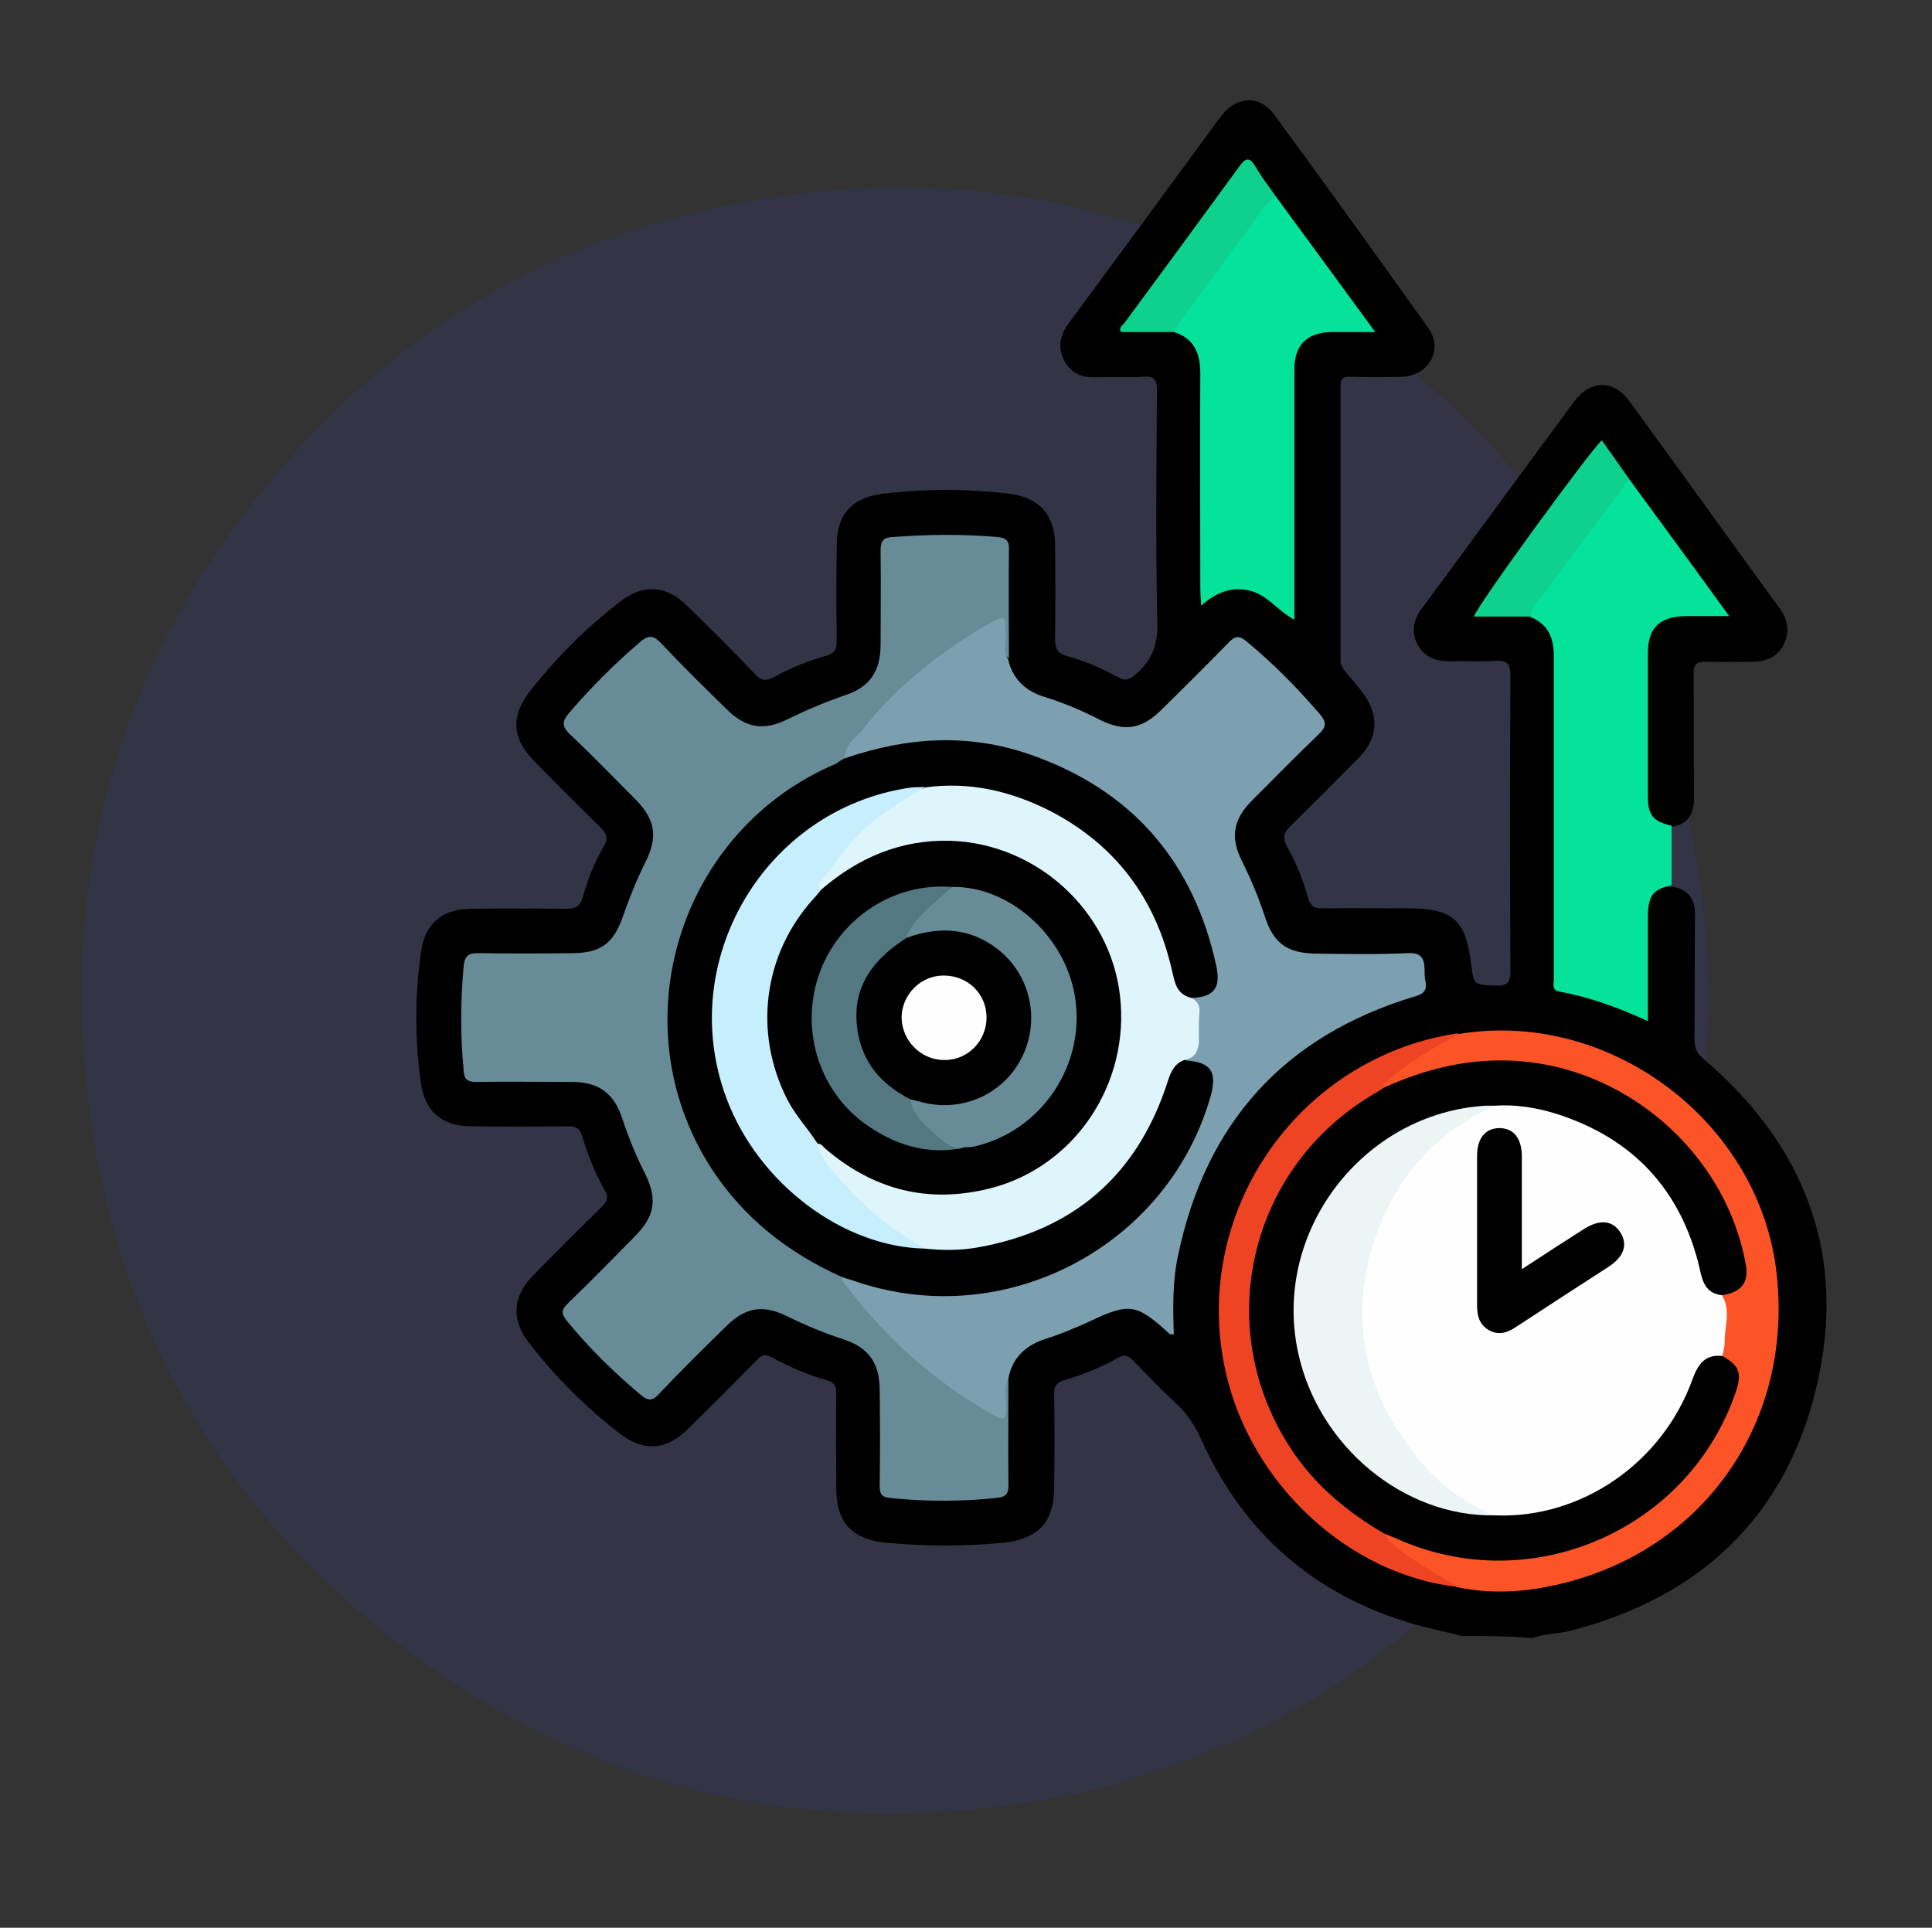 <?xml version="1.0" encoding="utf-8"?>
<!-- Generator: Adobe Illustrator 25.2.1, SVG Export Plug-In . SVG Version: 6.00 Build 0)  -->
<svg version="1.1" id="Layer_1" xmlns="http://www.w3.org/2000/svg" xmlns:xlink="http://www.w3.org/1999/xlink" x="0px" y="0px"
	 viewBox="0 0 423 422.1" style="enable-background:new 0 0 423 422.1;" xml:space="preserve">
<rect x="0" y="0" width="423" height="422.1" fill="#333333" stroke="none"/>
<style type="text/css">
	.st0{opacity:0.2;fill-rule:evenodd;clip-rule:evenodd;fill:#343B93;enable-background:new    ;}
	.st1{fill:#5A69E5;}
	.st2{fill:#7883EA;}
	.st3{fill:#969EEE;}
	.st4{fill:#B4B9F2;}
	.st5{fill:#A6E8F7;}
	.st6{fill:#75DFF5;}
	.st7{fill:#A7EAF9;}
	.st8{fill:#76E1F7;}
	.st9{fill:#57A3FE;}
	.st10{fill:#FED9A9;}
	.st11{fill:#FE3051;}
	.st12{fill:#FECC00;}
	.st13{fill:#6D6E71;}
	.st14{fill:#9BDC05;}
	.st15{fill:#006DEF;}
	.st16{fill:#2487FE;}
	.st17{fill:#EABE00;}
	.st18{fill:#9CDC06;}
	.st19{fill:#F0F1F1;}
	.st20{fill:#FE9711;}
	.st21{fill:#C7EEFD;}
	.st22{fill:#E9F5FE;}
	.st23{fill:#5985CA;}
	.st24{fill:#98E5FB;}
	.st25{fill:#7BA0B0;}
	.st26{fill:#4277C2;}
	.st27{fill:#5885CA;}
	.st28{fill:#678C97;}
	.st29{fill:#010101;}
	.st30{fill:#46CB8C;}
	.st31{fill:#BCC2C6;}
	.st32{fill:#EFC319;}
	.st33{fill:#A46A43;}
	.st34{fill:#94A4A4;}
	.st35{fill:#FE5364;}
	.st36{fill:#C2A997;}
	.st37{fill:#CE966A;}
	.st38{fill:#FEFEFE;}
	.st39{fill:#1CADE3;}
	.st40{fill:#EE5A9C;}
	.st41{fill:#FDDD3A;}
	.st42{fill:#382B73;}
	.st43{fill:#D0D2D3;}
	.st44{fill:#019ADC;}
	.st45{fill:#029ADC;}
	.st46{fill:#46B9E6;}
	.st47{fill:#E6AC27;}
	.st48{fill:#F6CA15;}
	.st49{fill:#FEF235;}
	.st50{fill:#019ADB;}
	.st51{fill:#E33D90;}
	.st52{fill:#A92C74;}
	.st53{fill:#D2D1D3;}
	.st54{fill:#FBFDFE;}
	.st55{fill:#BBBDBF;}
	.st56{fill:#FDFDFD;}
	.st57{fill:#FEFDFE;}
	.st58{fill:#BDBEC0;}
	.st59{fill:#CDC4CA;}
	.st60{fill:#F83A79;}
	.st61{fill:#FBFBFB;}
	.st62{fill:#070707;}
	.st63{fill:#8BDFFE;}
	.st64{fill:#FEEF89;}
	.st65{fill:#F86490;}
	.st66{fill:#FECDC3;}
	.st67{fill:#00ABEE;}
	.st68{fill:#FDC371;}
	.st69{fill:#FD9C85;}
	.st70{fill:#FE9C85;}
	.st71{fill:#89E796;}
	.st72{fill:#69BCC5;}
	.st73{fill:#A7A7C5;}
	.st74{fill:#3C6ED2;}
	.st75{fill:#DEDDEC;}
	.st76{fill:#58CB8E;}
	.st77{fill:#FDD866;}
	.st78{fill:#F63445;}
	.st79{fill:#414141;}
	.st80{fill:#3A6FBE;}
	.st81{fill:#ECF3FB;}
	.st82{fill:#C4D4E1;}
	.st83{fill:#3CA9DB;}
	.st84{fill:#EBF2FA;}
	.st85{fill:#99E2F5;}
	.st86{fill:#9AE4F8;}
	.st87{fill:#F4C74C;}
	.st88{fill:#C6D6E4;}
	.st89{fill:#FADB85;}
	.st90{fill:#396DBA;}
	.st91{fill:#396EBB;}
	.st92{fill:#020202;}
	.st93{fill:#3BA6D7;}
	.st94{fill:#FCD7A7;}
	.st95{fill:#FEC376;}
	.st96{fill:#4A8BFE;}
	.st97{fill:#2151FE;}
	.st98{fill:#FEC377;}
	.st99{fill:#FEFEFD;}
	.st100{fill:#2150FC;}
	.st101{fill:#FCD744;}
	.st102{fill:#FBD643;}
	.st103{fill:#F1F1FB;}
	.st104{fill:#FE637B;}
	.st105{fill:#010001;}
	.st106{fill:#ED4B68;}
	.st107{fill:#EE5873;}
	.st108{fill:#F17A90;}
	.st109{fill:#F06E86;}
	.st110{fill:#F6A4B3;}
	.st111{fill:#FCFDFE;}
	.st112{fill:#7EC259;}
	.st113{fill:#656D7A;}
	.st114{fill:#E7E6E7;}
	.st115{fill:#D1D1D3;}
	.st116{fill:#F4E907;}
	.st117{fill:#656D79;}
	.st118{fill:#4D535F;}
	.st119{fill:#767A84;}
	.st120{fill:#767B84;}
	.st121{fill:#70B0E0;}
	.st122{fill:#E7BA20;}
	.st123{fill:#4D5BA5;}
	.st124{fill:#E7BB20;}
	.st125{fill:#D2D2D4;}
	.st126{fill:#6BBD49;}
	.st127{fill:#FBFDFD;}
	.st128{fill:#6CBE48;}
	.st129{fill:#EBC819;}
	.st130{fill:#6CBE4A;}
	.st131{fill:#EEE60B;}
	.st132{fill:#79C45A;}
	.st133{fill:#DFF0D7;}
	.st134{fill:#DFF0D6;}
	.st135{fill:#DEEFD4;}
	.st136{fill:#DEEFD5;}
	.st137{fill:#F3F9F0;}
	.st138{fill:#E6BB20;}
	.st139{fill:#F4F9F1;}
	.st140{fill:#F1F8ED;}
	.st141{fill:#F0F7EC;}
	.st142{fill:#EEF7E9;}
	.st143{fill:#F0F7EB;}
	.st144{fill:#EFF7EB;}
	.st145{fill:#F2F9F0;}
	.st146{fill:#FBFDFB;}
	.st147{fill:#EAF5E5;}
	.st148{fill:#D9EED1;}
	.st149{fill:#70BF4D;}
	.st150{fill:#DAEDD0;}
	.st151{fill:#6DBE4A;}
	.st152{fill:#F5FAF2;}
	.st153{fill:#6EBE4B;}
	.st154{fill:#F5FAF3;}
	.st155{fill:#70BF4E;}
	.st156{fill:#F8FBF6;}
	.st157{fill:#F6FAF4;}
	.st158{fill:#96CE79;}
	.st159{fill:#8ECC72;}
	.st160{fill:#C7E4B7;}
	.st161{fill:#DAEED2;}
	.st162{fill:#353944;}
	.st163{fill:#6C5160;}
	.st164{fill:#725464;}
	.st165{fill:#F2E20B;}
	.st166{fill:#F4E808;}
	.st167{fill:#7CC257;}
	.st168{fill:#F1E709;}
	.st169{fill:#F0E70A;}
	.st170{fill:#C1E3B2;}
	.st171{fill:#99D282;}
	.st172{fill:#D5EBC9;}
	.st173{fill:#85C562;}
	.st174{fill:#80C45C;}
	.st175{fill:#81C45D;}
	.st176{fill:#83C560;}
	.st177{fill:#78C258;}
	.st178{fill:#F3E608;}
	.st179{fill:#F3E609;}
	.st180{fill:#F4E708;}
	.st181{fill:#A3C300;}
	.st182{fill:#FEDFB1;}
	.st183{fill:#02A8F3;}
	.st184{fill:#8FAB00;}
	.st185{fill:#0376BB;}
	.st186{fill:#DEC39B;}
	.st187{fill:#FDDFB1;}
	.st188{fill:#46F7FE;}
	.st189{fill:#FEA633;}
	.st190{fill:#DCB100;}
	.st191{fill:#FECC05;}
	.st192{fill:#2386C2;}
	.st193{fill:#F99F19;}
	.st194{fill:#D6E5EF;}
	.st195{fill:#E5E8EC;}
	.st196{fill:#69D5F3;}
	.st197{fill:#FBD670;}
	.st198{fill:#FE816E;}
	.st199{fill:#959EA9;}
	.st200{fill:#EFCFB3;}
	.st201{fill:#CBD0D8;}
	.st202{fill:#4F4F4F;}
	.st203{fill:#89A7BC;}
	.st204{fill:#9FE4A4;}
	.st205{fill:#FECFC6;}
	.st206{fill:#FE7D96;}
	.st207{fill:#98EAF9;}
	.st208{fill:#FE7C96;}
	.st209{fill:#959595;}
	.st210{fill:#D29F6C;}
	.st211{fill:#91DFBF;}
	.st212{fill:#F8DFA5;}
	.st213{fill:#FA5968;}
	.st214{fill:#48C296;}
	.st215{fill:#FA5867;}
	.st216{fill:#B17846;}
	.st217{fill:#E9BC8B;}
	.st218{fill:#F3DBA2;}
	.st219{fill:#F6DEA4;}
	.st220{fill:#EBEBEB;}
	.st221{fill:#ACE093;}
	.st222{fill:#C0E8AE;}
	.st223{fill:#FCF5EB;}
	.st224{fill:#FDF0D9;}
	.st225{fill:#FDE8AA;}
	.st226{fill:#5EAB24;}
	.st227{fill:#FED322;}
	.st228{fill:#FE7956;}
	.st229{fill:#CC2A00;}
	.st230{fill:#BCFCFE;}
	.st231{fill:none;}
	.st232{fill:#7C7C7C;}
	.st233{fill:#484848;}
	.st234{fill:#656D77;}
	.st235{fill:#B3DC7E;}
	.st236{fill:#FBD66F;}
	.st237{fill:#EECFB3;}
	.st238{fill:#F3F3F3;}
	.st239{fill:#2A2A2A;}
	.st240{fill:#383838;}
	.st241{fill:#787878;}
	.st242{fill:#464646;}
	.st243{fill:#454545;}
	.st244{fill:#737373;}
	.st245{fill:#828282;}
	.st246{fill:#606060;}
	.st247{fill:#FE4755;}
	.st248{fill:#F8F5F5;}
	.st249{fill:#FEE17A;}
	.st250{fill:#4A7FA9;}
	.st251{fill:#F8CE58;}
	.st252{fill:#FB2B3A;}
	.st253{fill:#FEE179;}
	.st254{fill:#F7CE57;}
	.st255{fill:#E9D8E9;}
	.st256{fill:#407092;}
	.st257{fill:#193651;}
	.st258{fill:#1B3752;}
	.st259{fill:#1B3852;}
	.st260{fill:#FCBE5E;}
	.st261{fill:#F2E6D2;}
	.st262{fill:#FBBE5E;}
	.st263{fill:#EF3800;}
	.st264{fill:#FE641A;}
	.st265{fill:#FCBE00;}
	.st266{fill:#FED92D;}
	.st267{fill:#737EE5;}
	.st268{fill:#2C3B73;}
	.st269{fill:#47568B;}
	.st270{fill:#EEE0CA;}
	.st271{fill:#4FAAF6;}
	.st272{fill:#2D3C6B;}
	.st273{fill:#2D3C6A;}
	.st274{fill:#FBF8EF;}
	.st275{fill:#FD9000;}
	.st276{fill:#FDC739;}
	.st277{fill:#8DEE5B;}
	.st278{fill:#AEAEAE;}
	.st279{fill:#060606;}
	.st280{fill:#72C1E8;}
	.st281{fill:#EFBF20;}
	.st282{fill:#FB5D3D;}
	.st283{fill:#4BA4C7;}
	.st284{fill:#F7E4AF;}
	.st285{fill:#7D7B79;}
	.st286{fill:#FECAC2;}
	.st287{fill:#868686;}
	.st288{fill:#EEEEEE;}
	.st289{fill:#EDBD20;}
	.st290{fill:#ECBD1F;}
	.st291{fill:#C4E4FD;}
	.st292{fill:#030505;}
	.st293{fill:#FEC8BF;}
	.st294{fill:#040303;}
	.st295{fill:#FEC9C1;}
	.st296{fill:#FEC9C0;}
	.st297{fill:#05E29B;}
	.st298{fill:#7CA0B0;}
	.st299{fill:#FC5426;}
	.st300{fill:#EE4424;}
	.st301{fill:#0ED18F;}
	.st302{fill:#DEF5FC;}
	.st303{fill:#EDF4F5;}
	.st304{fill:#537882;}
	.st305{fill:#FAB958;}
	.st306{fill:#FEE4C0;}
	.st307{fill:#9ED3FD;}
	.st308{fill:#EA5468;}
	.st309{fill:#FDD0A2;}
	.st310{fill:#84BDEE;}
	.st311{fill:#FEBB84;}
	.st312{fill:#E4384F;}
	.st313{fill:#FED672;}
	.st314{fill:#A9B3BC;}
	.st315{fill:#FC8D61;}
	.st316{fill:#55697A;}
	.st317{fill:#FDA987;}
	.st318{fill:#FDC6AF;}
	.st319{fill:#FC7239;}
	.st320{fill:#D2B3A7;}
	.st321{fill:#D2A898;}
	.st322{fill:#5CD5B2;}
	.st323{fill:#656D78;}
	.st324{fill:#EDCDB2;}
	.st325{fill:#F1E5D1;}
	.st326{fill:#32C191;}
	.st327{fill:#31C191;}
	.st328{fill:#FE8562;}
	.st329{fill:#2AA47C;}
	.st330{fill:#FEA68C;}
	.st331{fill:#EE7154;}
	.st332{fill:#D87253;}
	.st333{fill:#D88D78;}
	.st334{fill:#2AA47B;}
	.st335{fill:#D88D77;}
	.st336{fill:#FDA68C;}
	.st337{fill:#FDA58C;}
	.st338{fill:#C95F46;}
	.st339{fill:#CE6C4F;}
	.st340{fill:#B8BEBC;}
</style>
<path class="st0" d="M361.4,153.3c-18.2-46.9-56.1-84-103.6-101.2c-27.9-10.6-57.5-13.6-88.9-8.9c-43.1,6.5-79.4,26.6-107.8,59.9
	c-35,40.9-48.6,88.6-41.3,141.6c6,43.8,26.4,80.6,60.2,109.3c41.6,35.3,89.8,48.8,143.6,40.9c37.4-5.5,69.9-22.1,96.8-48.7
	c32.9-32.5,50.7-72.1,53.3-118.2C375.1,201.8,370.9,176.9,361.4,153.3z"/>
<g>
	<path d="M320.1,358.2c-3.5-0.9-7.1-1.6-10.6-2.6c-21.6-6.3-37.1-19.7-46.4-40.2c-1.4-3.1-3-5.7-5.5-8c-3.3-3.1-6.4-6.3-9.5-9.5
		c-1.1-1.1-1.9-1.4-3.3-0.6c-3.7,2.1-7.7,3.7-11.7,4.9c-1.8,0.5-2.4,1.3-2.3,3.2c0.1,6.8,0.1,13.6,0,20.3c0,7.7-3.6,11.3-11.2,12.1
		c-8.5,0.8-17,0.8-25.5,0c-7.5-0.7-11-4.4-11-11.9c0-6.9-0.1-13.8,0-20.7c0-1.7-0.4-2.5-2.1-3c-4.2-1.2-8.2-2.9-12-5
		c-1.4-0.8-2.3-0.5-3.3,0.6c-5,5.1-10,10.1-15.1,15.1c-4.7,4.7-9.7,5-14.9,1c-7.5-5.8-14.1-12.4-19.9-19.9
		c-3.9-5.1-3.6-10.1,0.9-14.7c5-5.1,10-10.1,15.1-15.1c1.2-1.2,1.5-2.1,0.6-3.6c-2.1-3.7-3.7-7.7-4.9-11.7c-0.5-1.9-1.4-2.3-3.2-2.3
		c-7.1,0.1-14.2,0.1-21.3,0c-6.1,0-9.9-3.2-10.8-9.2c-1.4-9.7-1.4-19.4,0-29.1c0.9-6.1,4.6-9.2,10.7-9.3c7-0.1,14-0.1,21,0
		c2,0,3.1-0.4,3.7-2.6c1.1-3.9,2.6-7.7,4.6-11.1c1.1-1.8,0.6-2.8-0.7-4.1c-4.9-4.8-9.8-9.7-14.6-14.6c-4.8-4.9-5.1-9.8-0.9-15.2
		c5.8-7.4,12.3-13.9,19.7-19.6c5.1-4,10.1-3.7,14.7,0.8c5,4.9,10,9.8,14.8,14.9c1.3,1.4,2.3,1.8,4.2,0.8c3.6-2,7.5-3.6,11.5-4.7
		c1.7-0.5,2.3-1.3,2.3-3.2c-0.1-7-0.1-14,0-21c0-6.8,3.4-10.5,10.2-11.3c9.2-1.1,18.3-1.1,27.5,0c6.5,0.8,10,4.5,10.1,11
		c0.1,6.9,0.1,13.8,0,20.7c0,2.2,0.5,3.3,2.7,3.9c3.9,1,7.6,2.7,11.1,4.6c1.5,0.8,2.4,0.6,3.7-0.5c3.6-3,5-6.4,4.9-11.3
		c-0.4-16.9-0.2-33.9-0.1-50.9c0-2.4-0.5-3.3-3-3.1c-3.5,0.2-7,0-10.5,0.1c-3,0.1-5.4-0.9-6.8-3.7c-1.5-2.8-0.9-5.5,0.9-8
		c9.9-13.4,19.7-26.7,29.5-40.1c1.4-1.9,2.8-3.9,4.3-5.8c3.3-4,8.2-4.1,11.2,0c11.4,15.5,22.6,31.1,33.8,46.8
		c3.4,4.7,0.1,10.5-5.7,10.7c-3.8,0.1-7.7,0.1-11.5,0c-1.6,0-2,0.5-2,2c0,20,0,40,0,60c0,1.1,0.4,1.8,1.1,2.6
		c1.4,1.6,2.7,3.2,3.9,4.8c3.5,4.6,3.2,9.8-0.9,13.9c-5,5.1-10,10.1-15.1,15.1c-1.5,1.5-1.7,2.6-0.7,4.5c2,3.5,3.5,7.3,4.6,11.2
		c0.5,1.8,1.4,2.4,3.2,2.3c6.2-0.1,12.5,0,18.7,0c9.8,0,12.6,2.5,13.8,12.2c0.6,4.7,0.6,4.5,5.4,4.7c2.6,0.1,3.2-0.7,3.2-3.2
		c-0.1-21.5-0.1-43.1,0-64.6c0-2.8-0.8-3.5-3.5-3.3c-3.3,0.2-6.6,0-9.8,0.1c-3.1,0-5.6-0.9-7.1-3.8c-1.4-2.8-0.8-5.4,1.1-7.9
		c11.1-15,22.1-30.1,33.2-45.1c3.6-4.9,8.7-4.9,12.2-0.1c11,15.1,21.9,30.3,32.9,45.4c1.7,2.4,2.2,5,0.9,7.7
		c-1.3,2.8-3.8,3.8-6.7,3.9c-3.4,0-6.8,0.1-10.2,0c-2.3-0.1-3,0.5-2.9,2.9c0.1,9,0,17.9,0.1,26.9c0,3.5-1.2,5.7-4.7,6.3
		c-3.7,0.2-5.7-1.7-6-5.6c-0.2-3-0.1-6.1-0.1-9.2c0-7.3-0.1-14.6,0-21.9c0.1-7.2,2.8-9.9,9.9-9.9c1.4,0,2.8,0,4.3,0
		c2,0,2.4-0.7,1.2-2.3c-2.5-3.4-4.9-6.9-7.5-10.4c-3.8-5.2-7.6-10.4-11.3-15.6c-1.3-2.2-2.9-4.1-4.3-6.1c-1.2-1.8-2-1.8-3.3,0
		c-5.7,8.1-11.8,15.9-17.5,24c-2.4,3.4-5,6.5-7.5,10.2c4.3,0.9,8.5-0.3,12.5,0.8c3.3,1.4,4.7,4.1,5.1,7.5c0.2,1.5,0.1,3.1,0.1,4.6
		c0,21.5,0,43,0,64.6c0,4.4,0,4.4,4.2,5.6c4.9,1.3,9.6,2.9,14.2,5.2c-0.1-7.3-0.2-14.6,0-21.8c0.1-4.7,2.2-6.7,6.2-6.5
		c3.5,0.7,4.8,2.9,4.7,6.3c-0.1,9.1,0,18.1-0.1,27.2c0,1.8,0.5,2.9,1.9,4.1c22.6,19.2,31.7,43.5,24.7,72.3
		c-6.8,28.3-25.7,45.8-53.9,53c-2.7,0.7-5.5,0.5-8.1,1.6C330.1,358.2,325.1,358.2,320.1,358.2z"/>
	<path class="st297" d="M356.7,104.9c7.1,9.7,14.3,19.5,21.9,30c-3.7,0-6.6,0-9.5,0c-5.7,0.1-8.3,2.5-8.3,8.1c0,10.5,0,21,0,31.5
		c0,4,1.2,5.4,5.2,6.3c0,4.3,0,8.7,0,13c-4.1,0.9-5.1,2.3-5.2,6.6c0,7.6,0,15.2,0,23.2c-6.5-3-12.8-5.3-19.5-6.5
		c-1.6-0.3-1.1-1.7-1.1-2.7c0-8.7,0-17.5,0-26.2c0-14.8,0-29.7,0-44.5c0-4-1.2-7-5.1-8.6c-0.9-1.3,0-2.3,0.7-3.2
		c6-8.4,12.2-16.7,18.3-25.1C354.8,105.8,355.3,104.7,356.7,104.9z"/>
	<path class="st28" d="M220.8,301.7c0,7.9-0.1,15.7,0,23.6c0,2-0.8,2.5-2.7,2.7c-7.8,0.8-15.5,0.8-23.2,0c-1.9-0.2-2.3-0.9-2.3-2.6
		c0.1-7,0.1-14,0-21c0-5.9-2.4-9.3-7.8-11.1c-4.4-1.4-8.6-3.2-12.7-5.2c-5.1-2.5-9-1.8-13.1,2.3c-5,4.9-10,9.8-14.8,14.9
		c-1.3,1.4-2.2,1.5-3.7,0.3c-6-5-11.5-10.4-16.4-16.4c-1.2-1.5-1.3-2.3,0.2-3.8c5-4.8,9.8-9.7,14.6-14.6c4.5-4.5,5.1-8.2,2.3-13.9
		c-2-3.9-3.6-7.9-5-12.1c-1.8-5.5-5.2-7.9-11-7.9c-7,0-14-0.1-21,0c-2,0-2.6-0.7-2.7-2.6c-0.7-7.5-0.7-15,0-22.6
		c0.2-2.2,0.8-3,3.1-3c6.9,0.1,13.8,0.1,20.7,0c6.2,0,9.1-2.2,11.1-8.1c1.4-4,3-8,4.9-11.8c2.8-5.6,2.2-9.4-2.3-13.9
		c-4.7-4.7-9.3-9.5-14.2-14.1c-1.9-1.8-1.7-3-0.1-4.8c4.7-5.5,9.8-10.6,15.3-15.3c1.8-1.6,2.9-1.8,4.7,0.1
		c4.6,4.9,9.5,9.7,14.3,14.4c4.2,4.2,8.1,4.9,13.4,2.3c4.1-2,8.3-3.8,12.7-5.3c5.3-1.8,7.6-5.1,7.7-10.8c0-6.9,0.1-13.8,0-20.7
		c0-1.9,0.3-3,2.5-3.1c7.8-0.6,15.5-0.7,23.2,0c2,0.2,2.5,1,2.4,2.9c-0.1,7.9,0,15.7,0,23.6c-2.4-1.4-1.1-3.6-1.3-5.5
		c-0.2-1.7-0.4-2.6-2.3-1.6c-13,7.4-24.1,16.8-32.3,29.4c-2.7,2.3-6.1,3.2-9.1,5.1c-20.6,13.3-30.6,32.3-28.6,56.6
		c1.7,21.7,13.2,37.8,32.5,48.1c1.6,0.9,3.5,1.3,4.9,2.7c8.6,12.3,19.5,22.3,32.6,29.7c1.7,1,2.2,0.6,2.3-1.3
		C219.7,305.4,218.5,303.1,220.8,301.7z"/>
	<path class="st298" d="M220.8,301.7c-1.2,2.3-0.4,4.7-0.5,7.1c-0.1,1.6-0.4,2.3-2.1,1.4c-13.5-7.4-24.6-17.5-33.8-29.8
		c-0.2-0.2-0.1-0.6-0.2-0.9c1.6-1,2.9,0,4.3,0.4c19.7,5.6,38.1,3,54.6-9.6c9.6-7.3,16.4-16.8,20.3-28.3c0.3-0.9,0.6-1.9,0.8-2.8
		c0.9-3.9,0.3-4.9-3.6-6.3c-0.4-0.2-0.8-0.4-1.1-0.7c2.6-4.4,2.5-9,0.6-13.6c0.1-0.1,0.1-0.2,0.2-0.3c5.8-2.8,6-3.3,4.5-9.7
		c-6.1-24.7-27.3-42.8-52.5-45.2c-8.2-0.8-16.1,0.3-23.9,2.6c-1.1,0.3-2.3,0.9-3.4,0.1c-0.2-3.1,2.5-4.5,4-6.5
		c7.2-9.2,16.3-16.3,26.2-22.3c0.3-0.2,0.6-0.3,0.9-0.5c4.1-2.2,4-2.2,4.1,2.4c0,1.7-0.6,3.5,0.5,5.1c1,4.4,3.8,7,8,8.3
		c4.2,1.3,8.2,3,12.1,5c5.5,2.7,9.2,2.1,13.6-2.3c4.9-4.8,9.8-9.7,14.6-14.6c1.5-1.6,2.4-1.5,4-0.2c5.8,4.8,11.1,10.2,16,15.9
		c1.6,1.9,1.3,2.9-0.4,4.5c-4.9,4.7-9.6,9.5-14.4,14.3c-4.2,4.2-4.9,8.1-2.3,13.3c2,4,3.7,8.1,5.1,12.4c1.9,5.7,4.9,7.8,11,7.9
		c6.8,0.1,13.6,0.2,20.3-0.1c2.6-0.1,3.5,0.9,3.6,3.3c0,1,0,2,0.2,2.9c0.4,2-0.5,2.8-2.4,3.3c-28.5,8.6-45.7,27.6-51.8,56.8
		c-1.2,5.7-1.1,11.4-0.9,17.2c-0.5-0.1-0.7,0-0.9-0.1c-7.4-6.8-8.8-6.9-17.9-2.6c-3.1,1.4-6.2,2.7-9.4,3.7
		C224.6,294.6,221.7,297.2,220.8,301.7z"/>
	<path class="st297" d="M279.4,43.1c7.1,9.7,14.2,19.3,21.7,29.6c-3.7,0-6.7,0-9.6,0c-5.3,0.1-8.1,2.8-8.1,8.1c0,18.1,0,36.3,0,54.9
		c-3.6-1.9-5.8-5.3-9.5-6.3c-4-1.1-7.5,0.2-10.9,3.2c-0.1-1.6-0.2-2.7-0.2-3.9c0-15.6-0.1-31.3,0-46.9c0-4.4-1.3-7.7-5.8-9.1
		c-0.6-1.4,0.4-2.3,1.1-3.2c6-8,11.8-16.2,17.9-24.2C276.8,44.3,277.3,42.2,279.4,43.1z"/>
	<path class="st299" d="M319.4,226.4c33.1-5.5,66,19.3,69.6,52.6c3.7,33.5-17.2,62-50.1,68.4c-6.5,1.3-13,1.5-19.5,0.2
		c-6-1.8-10.8-5.5-15.6-9.4c-0.7-0.6-2.9-1.4-0.6-2.8c2.2,0,3.9,1.3,5.8,2c28.5,10.8,58.5-4.1,69.4-30.6c1.6-3.9,1.8-7.1-1.7-9.9
		c-0.6-2.6,0.4-5.1,0.2-7.8c-0.1-1.8-0.3-3.7-0.6-5.5c0-0.1,0.1-0.2,0.2-0.3c5.6-3.5,5.6-3.5,3.8-10.2c-5.6-21.2-23.3-36.6-45-39.6
		c-9.8-1.4-19.1,0.2-28.2,3.8c-1.2,0.5-2.3,1.3-3.7,1.2c-2.5-1.2-0.4-2.1,0.4-2.8C308.3,231.7,313.3,228.2,319.4,226.4z"/>
	<path class="st300" d="M303.1,335.8c0.5,1.2,2,2.6,3.9,4c4,2.8,8.1,5.4,12.4,7.7c-23.8-2.5-45.4-22.3-51-46.9
		c-7.9-34.5,15.3-68.8,50.4-74.3c0.2,0,0.4,0,0.7,0c-5.5,3.1-11,6.1-15.7,10.4c-0.4,0.4-1.4,0.5-0.6,1.4c0,1.5-1.4,1.9-2.3,2.5
		c-11.2,6.7-19.2,16.2-23.3,28.6c-6.5,19.3-3,37,9.9,52.8c3.9,4.7,8.4,8.5,13.7,11.6C301.9,334,303.1,334.4,303.1,335.8z"/>
	<path class="st301" d="M356.7,104.9c-6.2,8.4-12.5,16.7-18.6,25.1c-1.1,1.5-2.8,2.8-3,5c-4.1,0-8.3,0-12.4,0
		c0.7-2.4,24.9-35.6,28-38.6C352.7,99.2,354.7,102,356.7,104.9z"/>
	<path class="st301" d="M279.4,43.1c-2.9,1.6-4.1,4.6-6,7C268.2,57,263.1,64,258,71c-0.4,0.5-0.6,1.2-0.9,1.7c-3.9,0-7.8,0-11.7,0
		c-0.5-1,0.4-1.5,0.8-2c8.4-11.4,16.8-22.8,25.1-34.2c1.4-2,2.3-2.2,3.6,0C276.2,38.8,277.9,40.9,279.4,43.1z"/>
	<path d="M185.1,166c13.4-4.6,26.9-5.5,40.4-0.8c22.2,7.7,35.8,23.3,40.8,46.3c1.1,5-0.7,7-5.9,7c-3.3,0.2-3.8-2.5-4.4-4.7
		c-0.9-3.5-1.6-7-3.1-10.3c-8.2-17.6-21.7-27.9-41.1-30.2c-3-0.4-6-1-9.1-0.1c-26,2-45.8,23.5-45.8,49.7c0,25.4,19,46.9,44.1,49.8
		c0.5,0.1,1.1,0,1.6,0c11.4,0.7,22.1-1.7,31.7-8.1c9.5-6.3,16.1-14.8,19.8-25.6c0.5-1.5,0.9-3.2,1.8-4.5c0.9-1.3,1.7-2.9,3.8-2.3
		c5.4,0.4,6.8,2.4,5.4,7.7c-9.3,32.9-44.8,51.7-77.4,40.8c-1.1-0.4-2.3-0.7-3.4-1.1c-11.8-5.3-21.6-13-28.7-24
		c-20.1-31.5-6.9-73.9,27.5-88.4C183.7,166.7,184.4,166.3,185.1,166z"/>
	<path class="st302" d="M259.7,232c-2.4,0.6-3.3,2.5-4,4.7c-6.6,20.6-20.6,32.8-42,36.5c-3.7,0.6-7.4,0.6-11.1,0.2
		c-3.3-0.8-6-2.6-8.6-4.6c-5.4-4.1-10.2-8.9-14.1-14.5c-0.8-1.2-2.2-2.4-0.7-4c1.6-0.4,2.4,0.8,3.4,1.6c17,14.1,41.7,11.1,54.8-6.7
		c11-14.9,8.6-36.3-3.5-48.8c-12.8-13.2-35.5-15.2-50.2-3.5c-1.1,0.9-2.2,1.9-3.6,2.2c-2.3-0.5-1.3-1.9-0.6-2.9
		c6-8.7,12.9-16.1,23.2-19.8c9.5-1.3,18.5,0.8,26.9,5c14.5,7.4,23.4,19.2,27,35.1c0.6,2.5,0.9,5,3.9,5.9c1.5,0.6,2.3,1.5,2.1,3.4
		c-0.2,2.1-0.1,4.3-0.1,6.4C262.3,230.1,261.7,231.5,259.7,232z"/>
	<path class="st38" d="M377,283.6c2.1,3.4,0.5,6.9,0.6,10.4c0,1-0.3,1.9-0.5,2.9c-4.3,1.2-5.5,4.9-7.1,8.5
		c-5.8,13.1-15.8,21.6-29.4,25.6c-4.3,1.3-8.7,2.2-13.3,1.5c-9.6-3.3-16.3-10.1-21.7-18.2c-11.7-17.9-10.6-41.5,2.7-58.3
		c5-6.4,10.9-12,19-14.5c12.1-0.6,22.4,3.6,31.4,11.5c7.2,6.4,12,14.3,14,23.8C373.3,279.6,374.8,281.8,377,283.6z"/>
	<path d="M377,283.6c-3.6-0.4-4.3-3.1-4.9-6c-4.1-17.2-14.7-28.5-31.6-33.8c-4.3-1.3-8.7-2-13.2-1.7c-15.9,2.2-29,8.9-37.5,23.2
		c-9.4,16-6.6,38.4,6.3,51.6c7.1,7.3,15.4,12,25.5,13.6c1.9,0.3,3.7,1.2,5.7,1.3c18.8,0.8,36.7-11.4,43.3-29.9
		c1.2-3.2,2.7-5.4,6.5-5c3.7,2.1,4.3,3.7,3,7.7c-10.3,30.5-45,45.5-74.3,32.3c-0.9-0.4-1.8-0.7-2.7-1.1
		c-8.1-4.7-15.2-10.6-20.4-18.5c-17.6-26.7-9.2-62,18.5-78c0.7-0.4,1.3-0.8,1.9-1.2c8.4-3.8,17.2-6.1,26.6-5.9
		c25.6,0.5,48.3,20,52.6,45.1C382.8,281,381.1,283,377,283.6z"/>
	<path class="st21" d="M179,250.4c0.8,3.6,3.3,6,5.6,8.6c5.1,5.9,11.2,10.6,18,14.4c-18-0.3-36.5-14.2-43.5-32.8
		c-11.3-30,8.2-63.3,39.9-68.1c1.2-0.2,2.4-0.1,3.6-0.2c-5.6,3.4-11.4,6.7-15.8,11.7c-2.5,2.8-4.7,5.9-7,8.9c-0.5,0.6-1,1.2,0,1.9
		c0.2,1.5-1,2.4-1.8,3.3c-5.4,6.4-8.4,13.8-9.1,22c-0.8,10,2.4,18.9,8.6,26.7C178.3,247.9,179.8,248.7,179,250.4z"/>
	<path d="M179,250.4c-2.1-3.3-4.8-6.1-6.6-9.6c-7.5-14.7-5.3-31.8,5.7-44c0.6-0.6,1.1-1.3,1.7-2c8.1-7,17.4-11,28.3-10.7
		c18.8,0.6,34.9,15.2,37.1,33.8c2.3,19.4-9.9,37.6-28.4,42.3c-13.5,3.4-25.4,0.4-36-8.6C180.3,251.2,179.9,250.4,179,250.4z"/>
	<path class="st303" d="M327.3,331.8c-19.9,0.4-38.7-15.1-43.1-35.7c-5.7-26.4,14.2-52.4,41.1-54c0.6,0,1.3,0,2,0
		c-12.4,5.5-20.9,14.8-25.6,27.3c-6.5,17.4-3.7,33.7,7.5,48.3C313.9,323.9,319.8,329,327.3,331.8z"/>
	<path d="M333.2,277.9c4.9-3.2,9.2-6,13.6-8.8c3.5-2.2,6.3-1.9,8,0.8c1.6,2.6,0.8,5.2-2.5,7.4c-6.8,4.4-13.6,8.8-20.3,13.2
		c-1.9,1.3-3.9,2-6.1,0.7c-2-1.2-2.5-3.1-2.5-5.3c0-10.9,0-21.9,0-32.8c0-3.9,1.8-6,4.8-6.1c3.2,0,5,2.2,5,6.3
		C333.2,261.3,333.2,269.2,333.2,277.9z"/>
	<path class="st28" d="M208.5,194.2c12.4-0.2,24.5,10.5,26.8,23.7c2.6,14.9-7,29.6-21.8,33.1c-0.7,0.2-1.5,0.2-2.3,0.2
		c-2.2,0.7-4,0.1-5.8-1.3c-2.5-1.9-4.5-4.1-6.2-6.7c-0.6-0.9-1.6-2.1,0.1-3c1.2-0.3,2.4,0.2,3.5,0.5c7.2,1.4,13.2-0.7,17.8-6.3
		c4.7-5.7,5.7-12.3,2.5-19c-3.1-6.7-8.5-10.6-16.3-10.6c-2.8,0-5.3,0.9-8.1,0.8c-1.4-1.3-0.3-2.4,0.4-3.4
		C201.9,199,204.6,195.8,208.5,194.2z"/>
	<path class="st304" d="M199.3,240.7c0.6,3.9,3.7,6,6.3,8.4c1.5,1.4,3.3,2.5,5.5,2.2c-8.1,1.7-15.3-0.6-21.8-5.3
		c-10.3-7.5-14.3-21.3-9.7-33.4c4.5-11.8,16.3-19.4,28.8-18.4c-3,3-6.7,5.4-9,9.1c-0.4,0.6-0.9,1.2-0.9,2c0,1.5-1.4,1.8-2.3,2.5
		c-10.9,8-10.6,22.9,0.6,30.5C197.9,239,199.3,239.1,199.3,240.7z"/>
	<path d="M199.3,240.7c-5.6-2.9-9.7-7-11.2-13.3c-2.1-9.2,1.3-16.3,10.5-22.1c7-2.5,13.7-2.2,19.8,2.5c7.2,5.6,9.4,15.4,5.4,23.6
		c-3.9,8-12.9,12.2-21.7,10C201.2,241.2,200.3,240.9,199.3,240.7z"/>
	<path class="st38" d="M216,222.8c0,5.2-4.2,9.4-9.3,9.3c-5.1,0-9.3-4.3-9.3-9.4c0.1-5,4.2-9.1,9.2-9.1
		C211.9,213.6,216,217.6,216,222.8z"/>
</g>
</svg>
